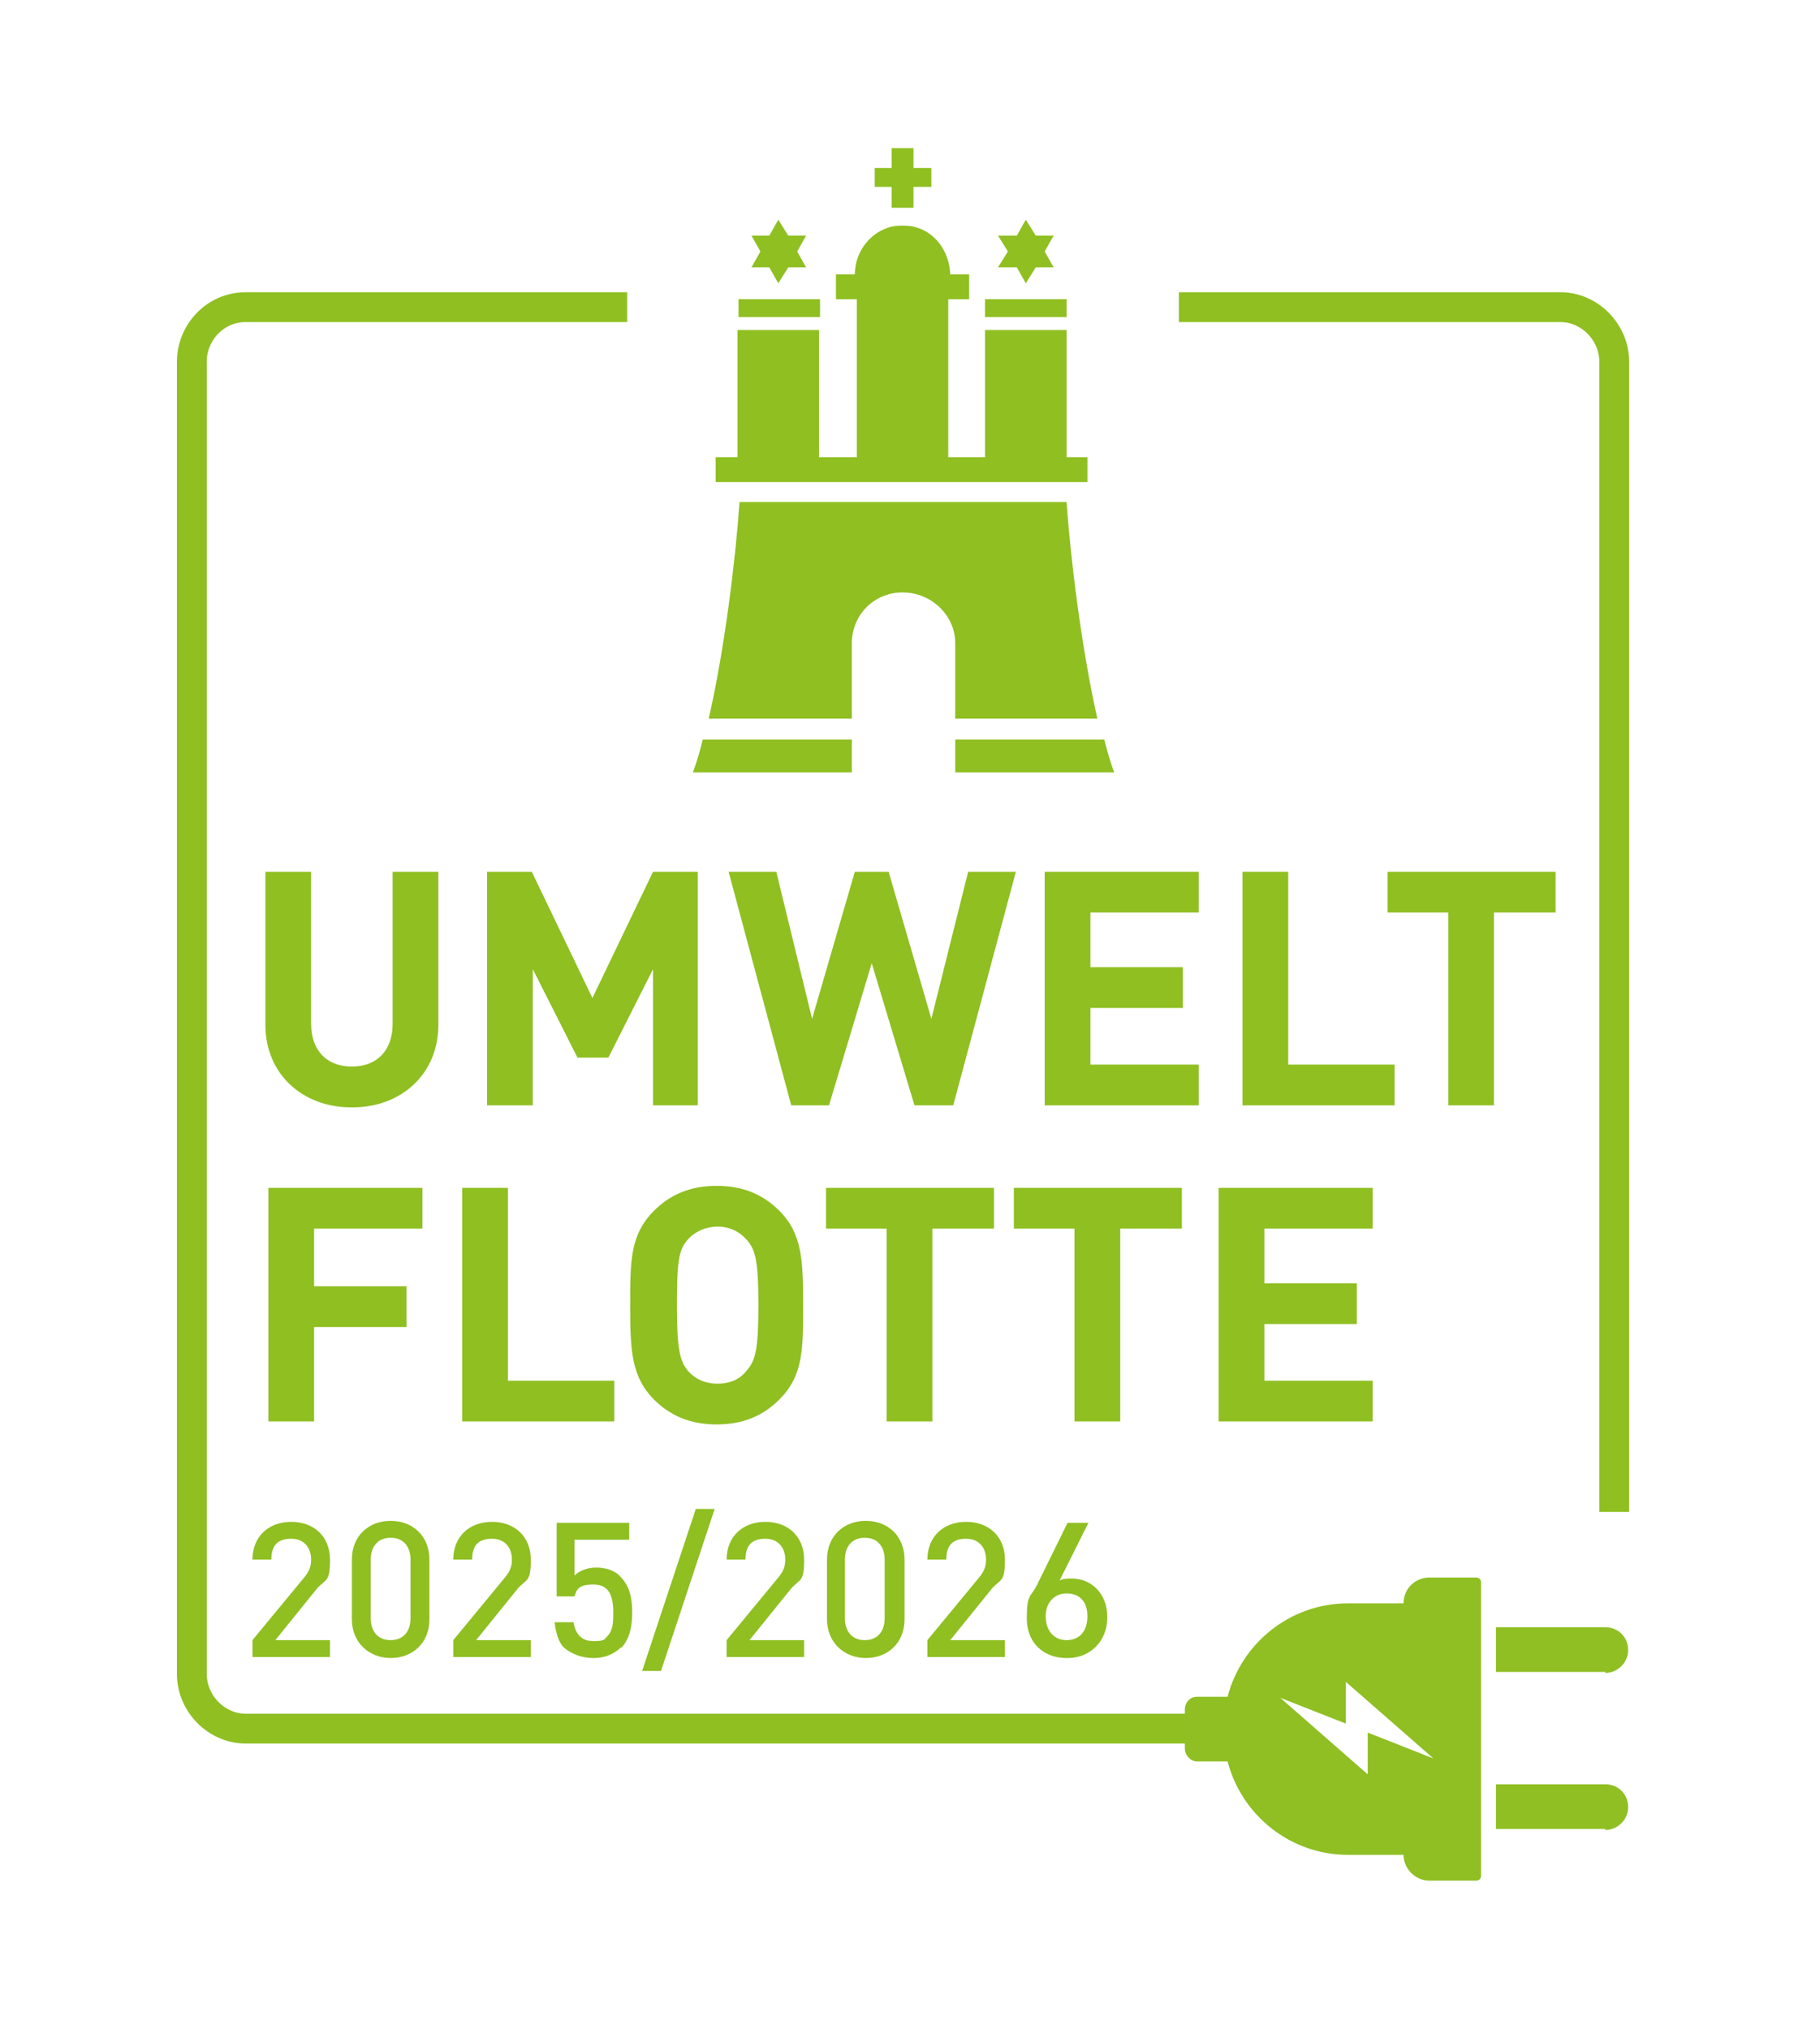 <?xml version="1.0" encoding="UTF-8"?>
<svg xmlns="http://www.w3.org/2000/svg" id="Ebene_2" version="1.1" viewBox="0 0 183.1 204.1">
  <defs>
    <style>
      .st0 {
        fill: #8fbf21;
      }

      .st1 {
        fill: #8fbf23;
      }

      .st2 {
        fill: none;
        stroke: #8fbf21;
        stroke-miterlimit: 10;
        stroke-width: 3px;
      }
    </style>
  </defs>
  <g>
    <g>
      <polygon class="st0" points="81.1 26.9 79.3 26.9 78.3 28.5 77.4 26.9 75.6 26.9 76.5 25.3 75.6 23.7 77.4 23.7 78.3 22.1 79.3 23.7 81.1 23.7 80.2 25.3 81.1 26.9 81.1 26.9"></polygon>
      <polygon class="st0" points="106 26.9 104.2 26.9 103.2 28.5 102.3 26.9 100.4 26.9 101.4 25.3 100.4 23.7 102.3 23.7 103.2 22.1 104.2 23.7 106 23.7 105.1 25.3 106 26.9 106 26.9"></polygon>
      <polygon class="st0" points="89.7 20.9 89.7 18.8 88 18.8 88 16.9 89.7 16.9 89.7 14.9 91.9 14.9 91.9 16.9 93.7 16.9 93.7 18.8 91.9 18.8 91.9 20.9 89.7 20.9 89.7 20.9"></polygon>
      <path class="st0" d="M96.1,72.3v-7.6c0-2.8-2.4-5.1-5.3-5.1s-5.1,2.3-5.1,5.1v7.6h-14.4c1.6-7,2.7-16,3.1-21.8h32.9c.4,5.7,1.5,14.7,3.1,21.8h-14.3Z"></path>
      <polygon class="st0" points="74.3 31.9 74.3 30.1 82.5 30.1 82.5 31.9 74.3 31.9 74.3 31.9"></polygon>
      <path class="st0" d="M107.3,33.2v12.8s2.1,0,2.1,0v2.5h-37.4v-2.5h2.2v-12.8h8.2v12.8h3.8v-15.9h-2.1v-2.5h1.9c0-2.3,1.6-4.3,3.7-4.8,0,0,.4-.1,1.1-.1s1.1.1,1.1.1c2.2.5,3.6,2.5,3.7,4.8h1.9v2.5h-2.1v15.9h3.7v-12.8s8.2,0,8.2,0h0Z"></path>
      <polygon class="st0" points="99.1 31.9 99.1 30.1 107.3 30.1 107.3 31.9 99.1 31.9 99.1 31.9"></polygon>
    </g>
    <path class="st0" d="M85.7,74.4v3.3s-16,0-16,0c.4-1,.7-2.1,1-3.3h14.9Z"></path>
    <path class="st0" d="M96.1,74.4v3.3s16,0,16,0c-.4-1-.7-2.1-1-3.3h-14.9Z"></path>
  </g>
  <g>
    <path class="st0" d="M35.3,111.4c-4.8,0-8.6-3.3-8.6-8.3v-15.4h4.6v15.3c0,2.7,1.6,4.3,4.1,4.3s4.1-1.6,4.1-4.3v-15.3h4.6v15.4c0,5-3.8,8.3-8.6,8.3Z"></path>
    <path class="st0" d="M65.7,111.2v-13.7l-4.5,8.9h-3.1l-4.5-8.9v13.7h-4.6v-23.5h4.5l6.1,12.7,6.1-12.7h4.5v23.5h-4.6Z"></path>
    <path class="st0" d="M95.8,111.2h-3.8l-4.3-14.3-4.3,14.3h-3.8l-6.3-23.5h4.8l3.6,14.8,4.3-14.8h3.4l4.3,14.8,3.7-14.8h4.8l-6.3,23.5Z"></path>
    <path class="st0" d="M105.1,111.2v-23.5h15.5v4.1h-10.9v5.5h9.3v4.1h-9.3v5.7h10.9v4.1h-15.5Z"></path>
    <path class="st0" d="M125,111.2v-23.5h4.6v19.4h10.7v4.1h-15.2Z"></path>
    <path class="st0" d="M150.3,91.8v19.4h-4.6v-19.4h-6.1v-4.1h16.9v4.1h-6.1Z"></path>
    <path class="st0" d="M31.6,123.6v5.8h9.3v4.1h-9.3v9.5h-4.6v-23.5h15.5v4.1h-10.9Z"></path>
    <path class="st0" d="M46.5,143v-23.5h4.6v19.4h10.7v4.1h-15.2Z"></path>
    <path class="st0" d="M78.4,140.8c-1.6,1.6-3.6,2.5-6.3,2.5s-4.7-.9-6.3-2.5c-2.3-2.3-2.4-5-2.4-9.5s0-7.1,2.4-9.5c1.6-1.6,3.6-2.5,6.3-2.5s4.7.9,6.3,2.5c2.3,2.3,2.4,5,2.4,9.5s0,7.1-2.4,9.5ZM75.1,124.7c-.7-.8-1.7-1.3-2.9-1.3s-2.3.5-3,1.3c-.9,1-1.1,2.1-1.1,6.6s.3,5.6,1.1,6.6c.7.8,1.7,1.3,3,1.3s2.3-.5,2.9-1.3c.9-1,1.2-2.1,1.2-6.6s-.3-5.6-1.2-6.6Z"></path>
    <path class="st0" d="M93.8,123.6v19.4h-4.6v-19.4h-6.1v-4.1h16.9v4.1h-6.1Z"></path>
    <path class="st0" d="M112.7,123.6v19.4h-4.6v-19.4h-6.1v-4.1h16.9v4.1h-6.1Z"></path>
    <path class="st0" d="M122.6,143v-23.5h15.5v4.1h-10.9v5.5h9.3v4.1h-9.3v5.7h10.9v4.1h-15.5Z"></path>
  </g>
  <g>
    <path class="st2" d="M119.5,173.9H24.7c-2.9,0-5.4-2.5-5.4-5.5V36.4c0-3,2.4-5.5,5.4-5.5h38.4"></path>
    <path class="st2" d="M118.6,30.9h38.4c2.9,0,5.4,2.5,5.4,5.5v115.7"></path>
  </g>
  <g>
    <path class="st1" d="M161.5,168.3c1.2,0,2.3-1,2.3-2.3s-1-2.3-2.3-2.3h-11v4.5h11Z"></path>
    <path class="st1" d="M161.5,184.1c1.2,0,2.3-1,2.3-2.3s-1-2.3-2.3-2.3h-11v4.5h11Z"></path>
    <path class="st1" d="M119.2,175.9h0c0,.7.6,1.3,1.2,1.3h3.1c1.4,5.4,6.3,9.4,12.1,9.4h5.6c0,1.4,1.2,2.6,2.6,2.6h4.7c.3,0,.5-.2.5-.5v-29.5c0-.3-.2-.5-.5-.5h-4.7c-1.4,0-2.6,1.1-2.6,2.6h-5.6c-5.8,0-10.7,4-12.1,9.4h-3.1c-.7,0-1.2.6-1.2,1.3h0M119.2,171.9,128.8,170.8l6.6,2.6v-4.2l8.8,7.7-6.6-2.6v4.2l-8.8-7.7Z"></path>
  </g>
  <g>
    <path class="st0" d="M25.4,166.7v-1.7l5.2-6.3c.5-.6.7-1.1.7-1.8,0-1.2-.7-2.1-2-2.1s-2,.6-2,2.1h-1.9c0-2.3,1.6-3.8,3.9-3.8s3.9,1.5,3.9,3.8-.4,1.9-1.3,2.9l-4.2,5.2h5.5v1.7h-7.9Z"></path>
    <path class="st0" d="M39.3,166.8c-2.1,0-3.9-1.5-3.9-3.9v-6c0-2.4,1.7-3.9,3.9-3.9s3.9,1.5,3.9,3.9v6c0,2.4-1.7,3.9-3.9,3.9ZM41.3,156.9c0-1.3-.7-2.2-2-2.2s-2,.9-2,2.2v5.9c0,1.3.7,2.2,2,2.2s2-.9,2-2.2v-5.9Z"></path>
    <path class="st0" d="M45.6,166.7v-1.7l5.2-6.3c.5-.6.7-1.1.7-1.8,0-1.2-.7-2.1-2-2.1s-2,.6-2,2.1h-1.9c0-2.3,1.6-3.8,3.9-3.8s3.9,1.5,3.9,3.8-.4,1.9-1.3,2.9l-4.2,5.2h5.5v1.7h-7.9Z"></path>
    <path class="st0" d="M62.5,165.7c-.6.6-1.5,1.1-2.8,1.1s-2.3-.5-2.9-1-.9-1.6-1-2.6h1.9c.2,1.2.8,1.9,2,1.9s1.1-.2,1.4-.5c.6-.6.6-1.5.6-2.4,0-1.6-.4-2.8-2-2.8s-1.7.6-1.9,1.2h-1.8v-7.4h7.3v1.7h-5.5v3.6c.5-.5,1.3-.8,2.2-.8s1.9.3,2.4.9c1,1,1.2,2.3,1.2,3.6s-.2,2.6-1.1,3.6Z"></path>
    <path class="st0" d="M66.5,168.1h-1.9l5.4-16.3h1.9l-5.4,16.3Z"></path>
    <path class="st0" d="M73.1,166.7v-1.7l5.2-6.3c.5-.6.7-1.1.7-1.8,0-1.2-.7-2.1-2-2.1s-2,.6-2,2.1h-1.9c0-2.3,1.6-3.8,3.9-3.8s3.9,1.5,3.9,3.8-.4,1.9-1.3,2.9l-4.2,5.2h5.5v1.7h-7.9Z"></path>
    <path class="st0" d="M87.1,166.8c-2.1,0-3.9-1.5-3.9-3.9v-6c0-2.4,1.7-3.9,3.9-3.9s3.9,1.5,3.9,3.9v6c0,2.4-1.7,3.9-3.9,3.9ZM89,156.9c0-1.3-.7-2.2-2-2.2s-2,.9-2,2.2v5.9c0,1.3.7,2.2,2,2.2s2-.9,2-2.2v-5.9Z"></path>
    <path class="st0" d="M93.3,166.7v-1.7l5.2-6.3c.5-.6.7-1.1.7-1.8,0-1.2-.7-2.1-2-2.1s-2,.6-2,2.1h-1.9c0-2.3,1.6-3.8,3.9-3.8s3.9,1.5,3.9,3.8-.4,1.9-1.3,2.9l-4.2,5.2h5.5v1.7h-7.9Z"></path>
    <path class="st0" d="M107.3,166.8c-2.3,0-4-1.5-4-4s.4-2.1,1-3.3l3.1-6.3h2.1l-2.9,5.8c.4-.2.8-.2,1.2-.2,2,0,3.6,1.5,3.6,3.9s-1.7,4.1-4,4.1ZM107.3,160.3c-1.2,0-2.1.9-2.1,2.3s.8,2.4,2.1,2.4,2.1-.9,2.1-2.4-.8-2.3-2.1-2.3Z"></path>
  </g>
</svg>
